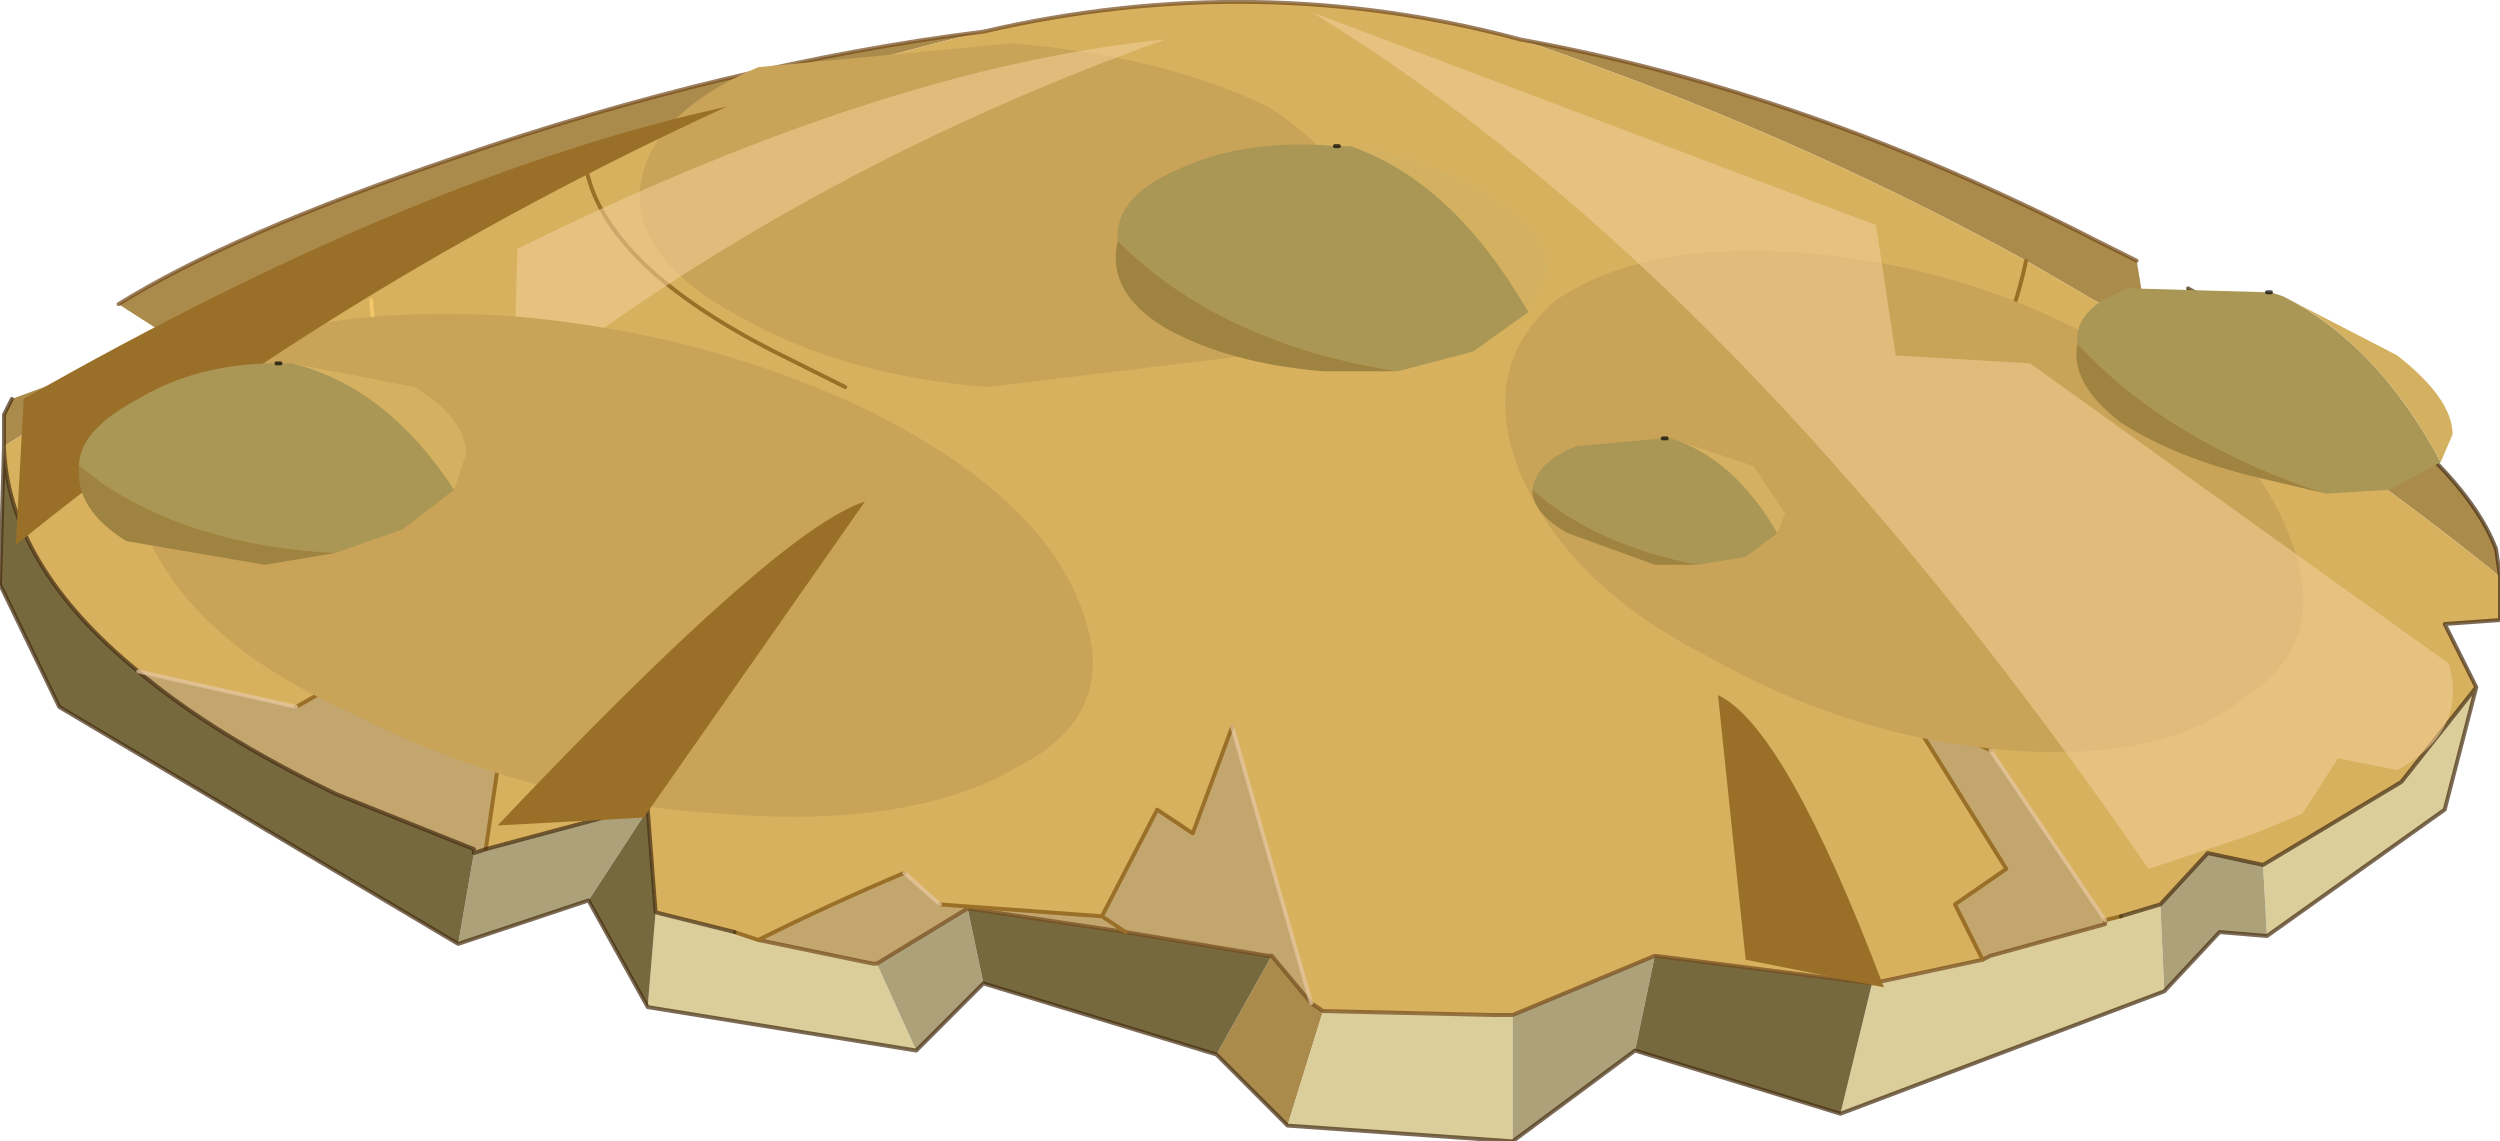 <?xml version="1.0"?>
<svg xmlns="http://www.w3.org/2000/svg" xmlns:xlink="http://www.w3.org/1999/xlink" width="31.65px" height="14.45px"><g transform="matrix(1, 0, 0, 1, -213, -205.6)"><use xlink:href="#object-0" width="31.65" height="14.45" transform="matrix(1, 0, 0, 1, 213, 205.6)"/></g><defs><g transform="matrix(1, 0, 0, 1, -213, -205.6)" id="object-0"><path fill-rule="evenodd" fill="#ab8b4b" stroke="none" d="M240.2 209.8L238.65 208.9Q235.65 207.25 232.25 206.1Q235.85 206.75 239.55 208.65L240.05 208.9L240.2 209.8L240.7 209.25Q244.05 211.1 244.6 212.55L244.65 212.9Q242.55 211.2 240.2 209.8M225.45 206Q222.9 206.6 220.4 207.6Q217.75 208.55 215.2 209.9L213.15 210.65L213.05 210.85L213.05 211.25L215.2 209.9L214.5 209.45Q215.95 208.55 218.75 207.6Q222.25 206.4 225.45 206M229.75 218.4L229.3 219.85L228.4 218.95L229.1 217.7L229.6 218.3L229.75 218.4"/><path fill-rule="evenodd" fill="#d7b15e" stroke="none" d="M232.25 206.1Q235.65 207.25 238.65 208.9L240.2 209.8Q242.55 211.2 244.65 212.9L244.65 213.25L244.65 213.45L243.95 213.5L244.35 214.3L243.4 215.5L241.65 216.55L240.95 216.4L240.35 217.05L239.85 217.2L239.65 217.25L238.2 215.1L237.15 214.6L238.4 216.6L237.75 217.05L238.1 217.75L236.7 218.05L233.95 217.7L232.15 218.45L231.9 218.45L229.75 218.4L229.6 218.3L228.6 214.8L228.1 216.15L227.65 215.85L226.95 217.2L224.9 217.05L224.45 216.65Q223.5 217.05 222.6 217.5L222.3 217.4L221.3 217.15L221.2 215.85L221.2 215.8L219.15 216.35L219.5 213.95L218.4 214.25L217.8 213.95L216.75 214.55L214.75 214.1Q213.1 212.75 213.05 211.25L215.2 209.9Q217.75 208.55 220.4 207.6Q222.9 206.6 225.45 206Q228.9 205.2 232.25 206.1M223.7 210.5L222.8 210.05Q220.55 208.9 220.4 207.6Q220.55 208.9 222.8 210.05L223.7 210.5M238.05 210.3Q238.45 209.85 238.65 208.9Q238.45 209.85 238.05 210.3M236.8 214.05L237.15 214.6L236.8 214.05"/><path fill-rule="evenodd" fill="#dbce9b" stroke="none" d="M241.65 216.55L243.4 215.5L244.35 214.3L243.95 215.85L241.7 217.45L241.65 216.55M239.65 217.25L239.85 217.2L240.35 217.05L240.4 218.15L236.3 219.7L236.7 218.05L238.1 217.75L238.2 217.7L239.65 217.3L239.65 217.25M229.3 219.85L229.75 218.4L231.9 218.45L232.15 218.45L232.15 220.05L229.3 219.85M221.3 217.15L222.3 217.4L222.6 217.5L224.05 217.8L224.1 217.8L224.6 218.9L221.2 218.35L221.3 217.15"/><path fill-rule="evenodd" fill="#ada17a" stroke="none" d="M241.65 216.55L241.7 217.45L241.1 217.4L240.4 218.15L240.35 217.05L240.95 216.4L241.65 216.55M232.15 220.05L232.15 218.45L233.95 217.7L233.7 218.9L232.15 220.05M225.25 217.1L225.45 218.05L224.6 218.9L224.1 217.8L225.25 217.1M219 216.4L219.15 216.35L221.2 215.8L221.2 215.85L220.45 217L218.8 217.55L219 216.4"/><path fill-rule="evenodd" fill="#c2a66e" stroke="none" d="M239.65 217.25L239.65 217.3L238.2 217.7L238.1 217.75L237.75 217.05L238.4 216.6L237.15 214.6L238.2 215.1L239.65 217.25M229.6 218.3L229.1 217.7L229.05 217.7L227.25 217.4L225.25 217.1L224.1 217.8L224.05 217.8L222.6 217.5Q223.5 217.05 224.45 216.65L224.9 217.05L226.95 217.2L227.65 215.85L228.1 216.15L228.6 214.8L229.6 218.3M216.75 214.55L217.8 213.95L218.4 214.25L219.5 213.95L219.15 216.35L219 216.4L219 216.35L217.25 215.65Q215.7 214.9 214.75 214.1L216.75 214.55M227.25 217.4L226.95 217.2L227.25 217.4"/><path fill-rule="evenodd" fill="#77693e" stroke="none" d="M236.7 218.05L236.3 219.7L233.7 218.9L233.95 217.7L236.7 218.05M229.1 217.7L228.4 218.95L225.45 218.05L225.25 217.1L227.25 217.4L229.05 217.7L229.1 217.7M218.8 217.55L213.75 214.55L213 213L213.05 211.25Q213.1 212.75 214.75 214.1Q215.7 214.9 217.25 215.65L219 216.35L219 216.4L218.8 217.55M221.2 215.85L221.3 217.15L221.2 218.35L220.45 217L221.2 215.85"/><path fill="none" stroke="#734a1c" stroke-opacity="0.702" stroke-width="0.05" stroke-linecap="round" stroke-linejoin="round" d="M240.05 208.9L239.55 208.65Q235.85 206.75 232.25 206.1Q228.9 205.2 225.45 206Q222.25 206.4 218.75 207.6Q215.95 208.55 214.5 209.45M238.1 217.75L238.2 217.7L239.65 217.3L239.65 217.25M238.1 217.75L236.7 218.05L233.95 217.7L232.15 218.45L231.9 218.45L229.75 218.4L229.6 218.3L229.1 217.7L229.05 217.7L227.25 217.4L225.25 217.1L224.1 217.8L224.05 217.8L222.6 217.5"/><path fill="none" stroke="#9a6f27" stroke-width="0.05" stroke-linecap="round" stroke-linejoin="round" d="M220.4 207.6Q220.55 208.9 222.8 210.05L223.7 210.5M238.65 208.9Q238.45 209.85 238.05 210.3M239.65 217.25L239.85 217.2M238.2 215.1L237.15 214.6L238.4 216.6L237.75 217.05L238.1 217.75M237.15 214.6L236.8 214.05M219.15 216.35L219.5 213.95L218.4 214.25L217.8 213.95L216.75 214.55M222.3 217.4L222.6 217.5Q223.5 217.05 224.45 216.65M224.9 217.05L226.95 217.2L227.65 215.85L228.1 216.15L228.6 214.8M226.95 217.2L227.25 217.4"/><path fill="none" stroke="#452c11" stroke-opacity="0.702" stroke-width="0.05" stroke-linecap="round" stroke-linejoin="round" d="M244.65 212.9L244.6 212.55Q244.05 211.1 240.7 209.25M244.35 214.3L243.95 213.5L244.65 213.45L244.65 213.25L244.65 212.9M244.35 214.3L243.4 215.5L241.65 216.55L240.95 216.4L240.35 217.05L239.85 217.2M241.7 217.45L243.95 215.85L244.35 214.3M236.3 219.7L240.4 218.15L241.1 217.4L241.7 217.45M228.4 218.95L229.3 219.85L232.15 220.05L233.7 218.9L236.3 219.7M225.45 218.05L228.4 218.95M213.05 211.25L213.05 210.85L213.15 210.65M218.8 217.55L213.75 214.55L213 213L213.05 211.25Q213.1 212.75 214.75 214.1Q215.7 214.9 217.25 215.65L219 216.35L219 216.4L219.15 216.35L221.2 215.8L221.2 215.85L221.3 217.15L222.3 217.4M224.6 218.9L225.45 218.05M220.45 217L218.8 217.55M220.45 217L221.2 218.35L224.6 218.9"/><path fill="none" stroke="#e6c69e" stroke-opacity="0.702" stroke-width="0.05" stroke-linecap="round" stroke-linejoin="round" d="M239.65 217.25L238.2 215.1M216.75 214.55L214.75 214.1M224.45 216.65L224.9 217.05M228.6 214.8L229.6 218.3"/><path fill="none" stroke="#ffd070" stroke-opacity="0.702" stroke-width="0.05" stroke-linecap="round" stroke-linejoin="round" d="M239.65 210.6L239.65 210.8Q239.55 211.45 239.05 212M221.7 213L220.65 212.45Q217.75 211.1 217.7 209.4"/><path fill-rule="evenodd" fill="#c9a358" stroke="none" d="M228.8 210.1L225.5 210.5Q223.65 210.35 222.35 209.6Q221.05 208.9 221.1 208Q221.2 207.05 222.6 206.45L225.8 206.15Q227.7 206.3 229.05 206.95Q230.3 207.75 230.2 208.7Q230.15 209.6 228.8 210.1"/><path fill-rule="evenodd" fill="#c9a358" stroke="none" d="M241.45 214.4Q240.45 215.25 238.45 215.1Q236.45 214.95 234.6 213.9Q232.85 213 232.25 211.6Q231.7 210.25 232.7 209.4Q233.8 208.65 235.8 208.8Q237.8 208.95 239.55 209.9Q241.4 210.95 241.95 212.3Q242.55 213.7 241.45 214.4"/><path fill-rule="evenodd" fill="#f2cc95" fill-opacity="0.6" stroke="none" d="M219.5 210.6L219.55 208.75Q224.2 206.45 227.75 206.1Q223.15 207.75 219.5 210.6"/><path fill-rule="evenodd" fill="#f2cc95" fill-opacity="0.6" stroke="none" d="M236.75 208.45L237 210.1L238.7 210.2L244 214Q244.25 214.85 243.35 215.35L242.6 215.2L242.15 215.9L241.55 216.15L240.2 216.6Q235 209.05 229.6 205.75L236.75 208.45"/><path fill-rule="evenodd" fill="#c9a358" stroke="none" d="M225.9 215.3Q224.55 216.1 222.1 215.9Q219.65 215.75 217.5 214.65Q215.45 213.75 214.85 212.35Q214.3 211 215.6 210.15Q217 209.45 219.45 209.6Q221.9 209.8 224 210.8Q226.1 211.85 226.65 213.2Q227.25 214.6 225.9 215.3"/><path fill-rule="evenodd" fill="#9a6f27" stroke="none" d="M213.2 212.5L213.3 210.65Q218.3 207.8 222.2 206.95Q217.2 209.25 213.2 212.5"/><path fill-rule="evenodd" fill="#9a6f27" stroke="none" d="M219.3 216.05Q222.85 212.3 223.95 211.95L221.15 215.95L219.3 216.05"/><path fill-rule="evenodd" fill="#aa9755" stroke="none" d="M229.95 207.45L230.1 207.45Q231.4 207.9 232.35 209.55L231.65 210.05L230.7 210.3Q228.45 209.95 227.15 208.65Q227.1 208.1 227.9 207.75Q228.75 207.35 229.9 207.45L229.95 207.45"/><path fill-rule="evenodd" fill="#d4b161" stroke="none" d="M230.1 207.45Q231.1 207.6 231.8 208.05Q232.6 208.5 232.6 209.05L232.35 209.55Q231.4 207.9 230.1 207.45"/><path fill-rule="evenodd" fill="#9e8341" stroke="none" d="M230.7 210.3L229.75 210.3Q228.55 210.2 227.75 209.75Q227 209.3 227.15 208.65Q228.45 209.95 230.7 210.3"/><path fill="none" stroke="#000000" stroke-opacity="0.702" stroke-width="0.05" stroke-linecap="round" stroke-linejoin="round" d="M229.9 207.45L229.95 207.45"/><path fill-rule="evenodd" fill="#9a6f27" stroke="none" d="M236.85 218.1Q235.6 214.8 234.75 214.4L235.1 217.75L236.85 218.1"/><path fill-rule="evenodd" fill="#aa9755" stroke="none" d="M241.7 209.3L241.75 209.3L241.9 209.35Q243.1 209.95 243.9 211.45L243.25 211.8L242.45 211.85Q240.45 211.2 239.3 209.95Q239.25 209.5 239.95 209.25L241.7 209.3"/><path fill-rule="evenodd" fill="#d4b161" stroke="none" d="M241.9 209.35L243.35 210.1Q244.05 210.65 244.05 211.1L243.9 211.45Q243.1 209.95 241.9 209.35"/><path fill-rule="evenodd" fill="#9e8341" stroke="none" d="M242.45 211.85L241.6 211.65Q240.55 211.4 239.85 210.95Q239.2 210.45 239.3 209.95Q240.45 211.2 242.45 211.85"/><path fill="none" stroke="#000000" stroke-opacity="0.702" stroke-width="0.05" stroke-linecap="round" stroke-linejoin="round" d="M241.7 209.3L241.75 209.3"/><path fill-rule="evenodd" fill="#d4b161" stroke="none" d="M234.15 211.15L235.2 211.5L235.6 212.1L235.5 212.35Q234.95 211.4 234.15 211.15"/><path fill-rule="evenodd" fill="#aa9755" stroke="none" d="M235.5 212.35L235.1 212.65L234.5 212.75Q233.2 212.5 232.4 211.8Q232.45 211.45 232.95 211.25L234.05 211.15L234.1 211.15L234.15 211.15Q234.95 211.4 235.5 212.35"/><path fill-rule="evenodd" fill="#9e8341" stroke="none" d="M234.5 212.75L233.95 212.75L232.85 212.35Q232.4 212.1 232.4 211.8Q233.2 212.5 234.5 212.75"/><path fill="none" stroke="#000000" stroke-opacity="0.702" stroke-width="0.05" stroke-linecap="round" stroke-linejoin="round" d="M234.05 211.15L234.1 211.15"/><path fill-rule="evenodd" fill="#aa9755" stroke="none" d="M216.5 210.2L216.55 210.2L216.7 210.2Q217.9 210.5 218.75 211.8L218.1 212.3L217.25 212.6Q215.25 212.5 214 211.5Q214 211.05 214.75 210.65Q215.5 210.2 216.5 210.2"/><path fill-rule="evenodd" fill="#d4b161" stroke="none" d="M216.7 210.2L218.25 210.5Q218.9 210.9 218.9 211.35L218.75 211.8Q217.9 210.5 216.7 210.2"/><path fill-rule="evenodd" fill="#9e8341" stroke="none" d="M217.25 212.6L216.35 212.75L214.6 212.45Q213.95 212.05 214 211.5Q215.25 212.5 217.25 212.6"/><path fill="none" stroke="#000000" stroke-opacity="0.702" stroke-width="0.05" stroke-linecap="round" stroke-linejoin="round" d="M216.5 210.2L216.55 210.2"/></g></defs></svg>

